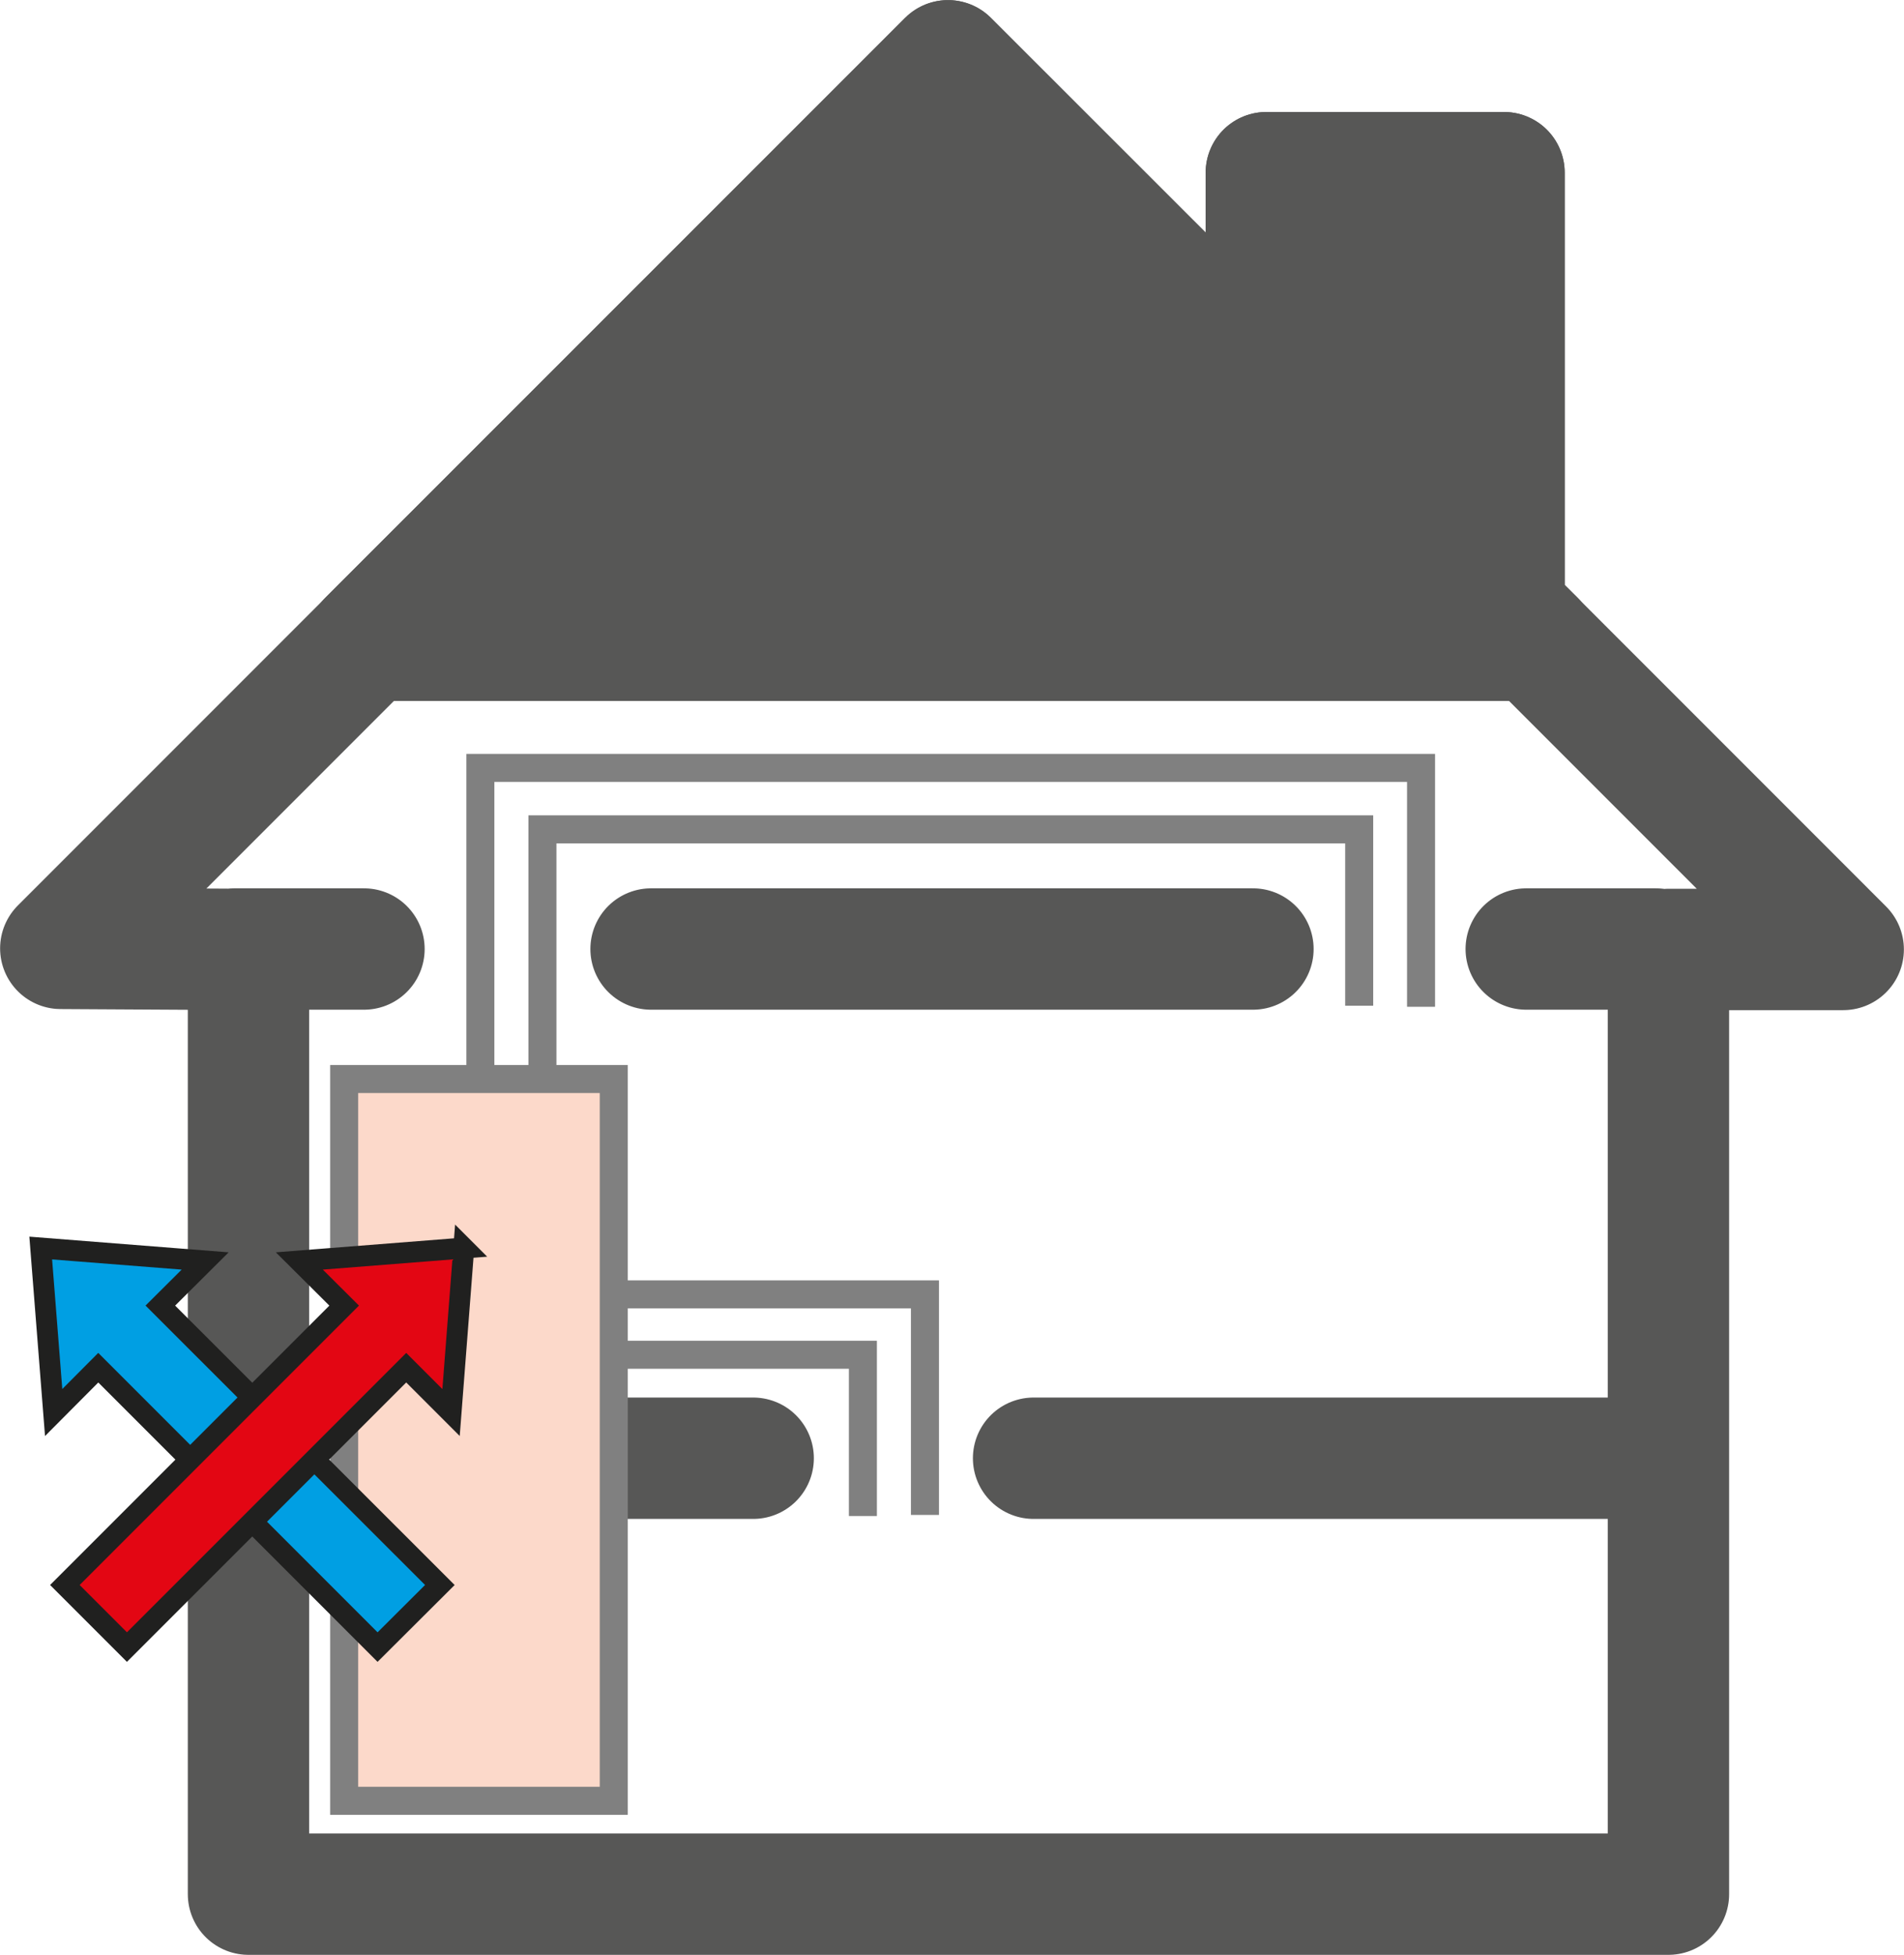 <svg xmlns="http://www.w3.org/2000/svg" viewBox="0 0 88.35 90.67"><defs><style>.cls-3{fill:none;stroke:gray;stroke-width:1.3px;stroke-miterlimit:10}</style></defs><g id="Ebene_2" data-name="Ebene 2"><g id="下地"><path d="M77.42 87.86H11.53V44.04l-8.71-.05L43.99 2.82l14.77 14.76V8.01h11.03V28.3l15.74 15.74h-8.11v43.82zM30.21 44.02h27.93m-47.27 0h6.02m53.93 0h6.02M47.96 67.64H75.9m-47.07 0h6.12" stroke="#575756" stroke-linecap="round" stroke-linejoin="round" stroke-width="5.63" fill="none"/><path stroke-miterlimit="10" stroke="gray" stroke-width="1.3" fill="#fcd9ca" d="M15.97 50.05h12.51v33.48H15.97z"/><path class="cls-3" d="M22.29 50.05V35.62h43.65V46.7"/><path class="cls-3" d="M25.17 50V38.47h37.9v8.18M28.49 62.84h11.55v7.48"/><path class="cls-3" d="M28.21 60.04h14.71v10.23"/><path stroke="#20201f" stroke-width=".97" fill="#009fe3" stroke-miterlimit="10" d="M1.89 57.89l7.63.6-2.08 2.07 12.97 12.96-2.89 2.88L4.56 63.44l-2.07 2.08-.6-7.63z"/><path fill="#e30613" stroke="#20201f" stroke-width=".97" stroke-miterlimit="10" d="M21.52 57.89l-.59 7.63-2.08-2.08L5.89 76.4l-2.88-2.88 12.96-12.96-2.08-2.07 7.63-.6z"/><path fill="#575756" stroke="#575756" stroke-linecap="round" stroke-linejoin="round" stroke-width="5.63" d="M17.1 29.7L43.99 2.82l14.77 14.76V8.01h11.03V28.3l1.41 1.4H17.1z"/></g></g></svg>